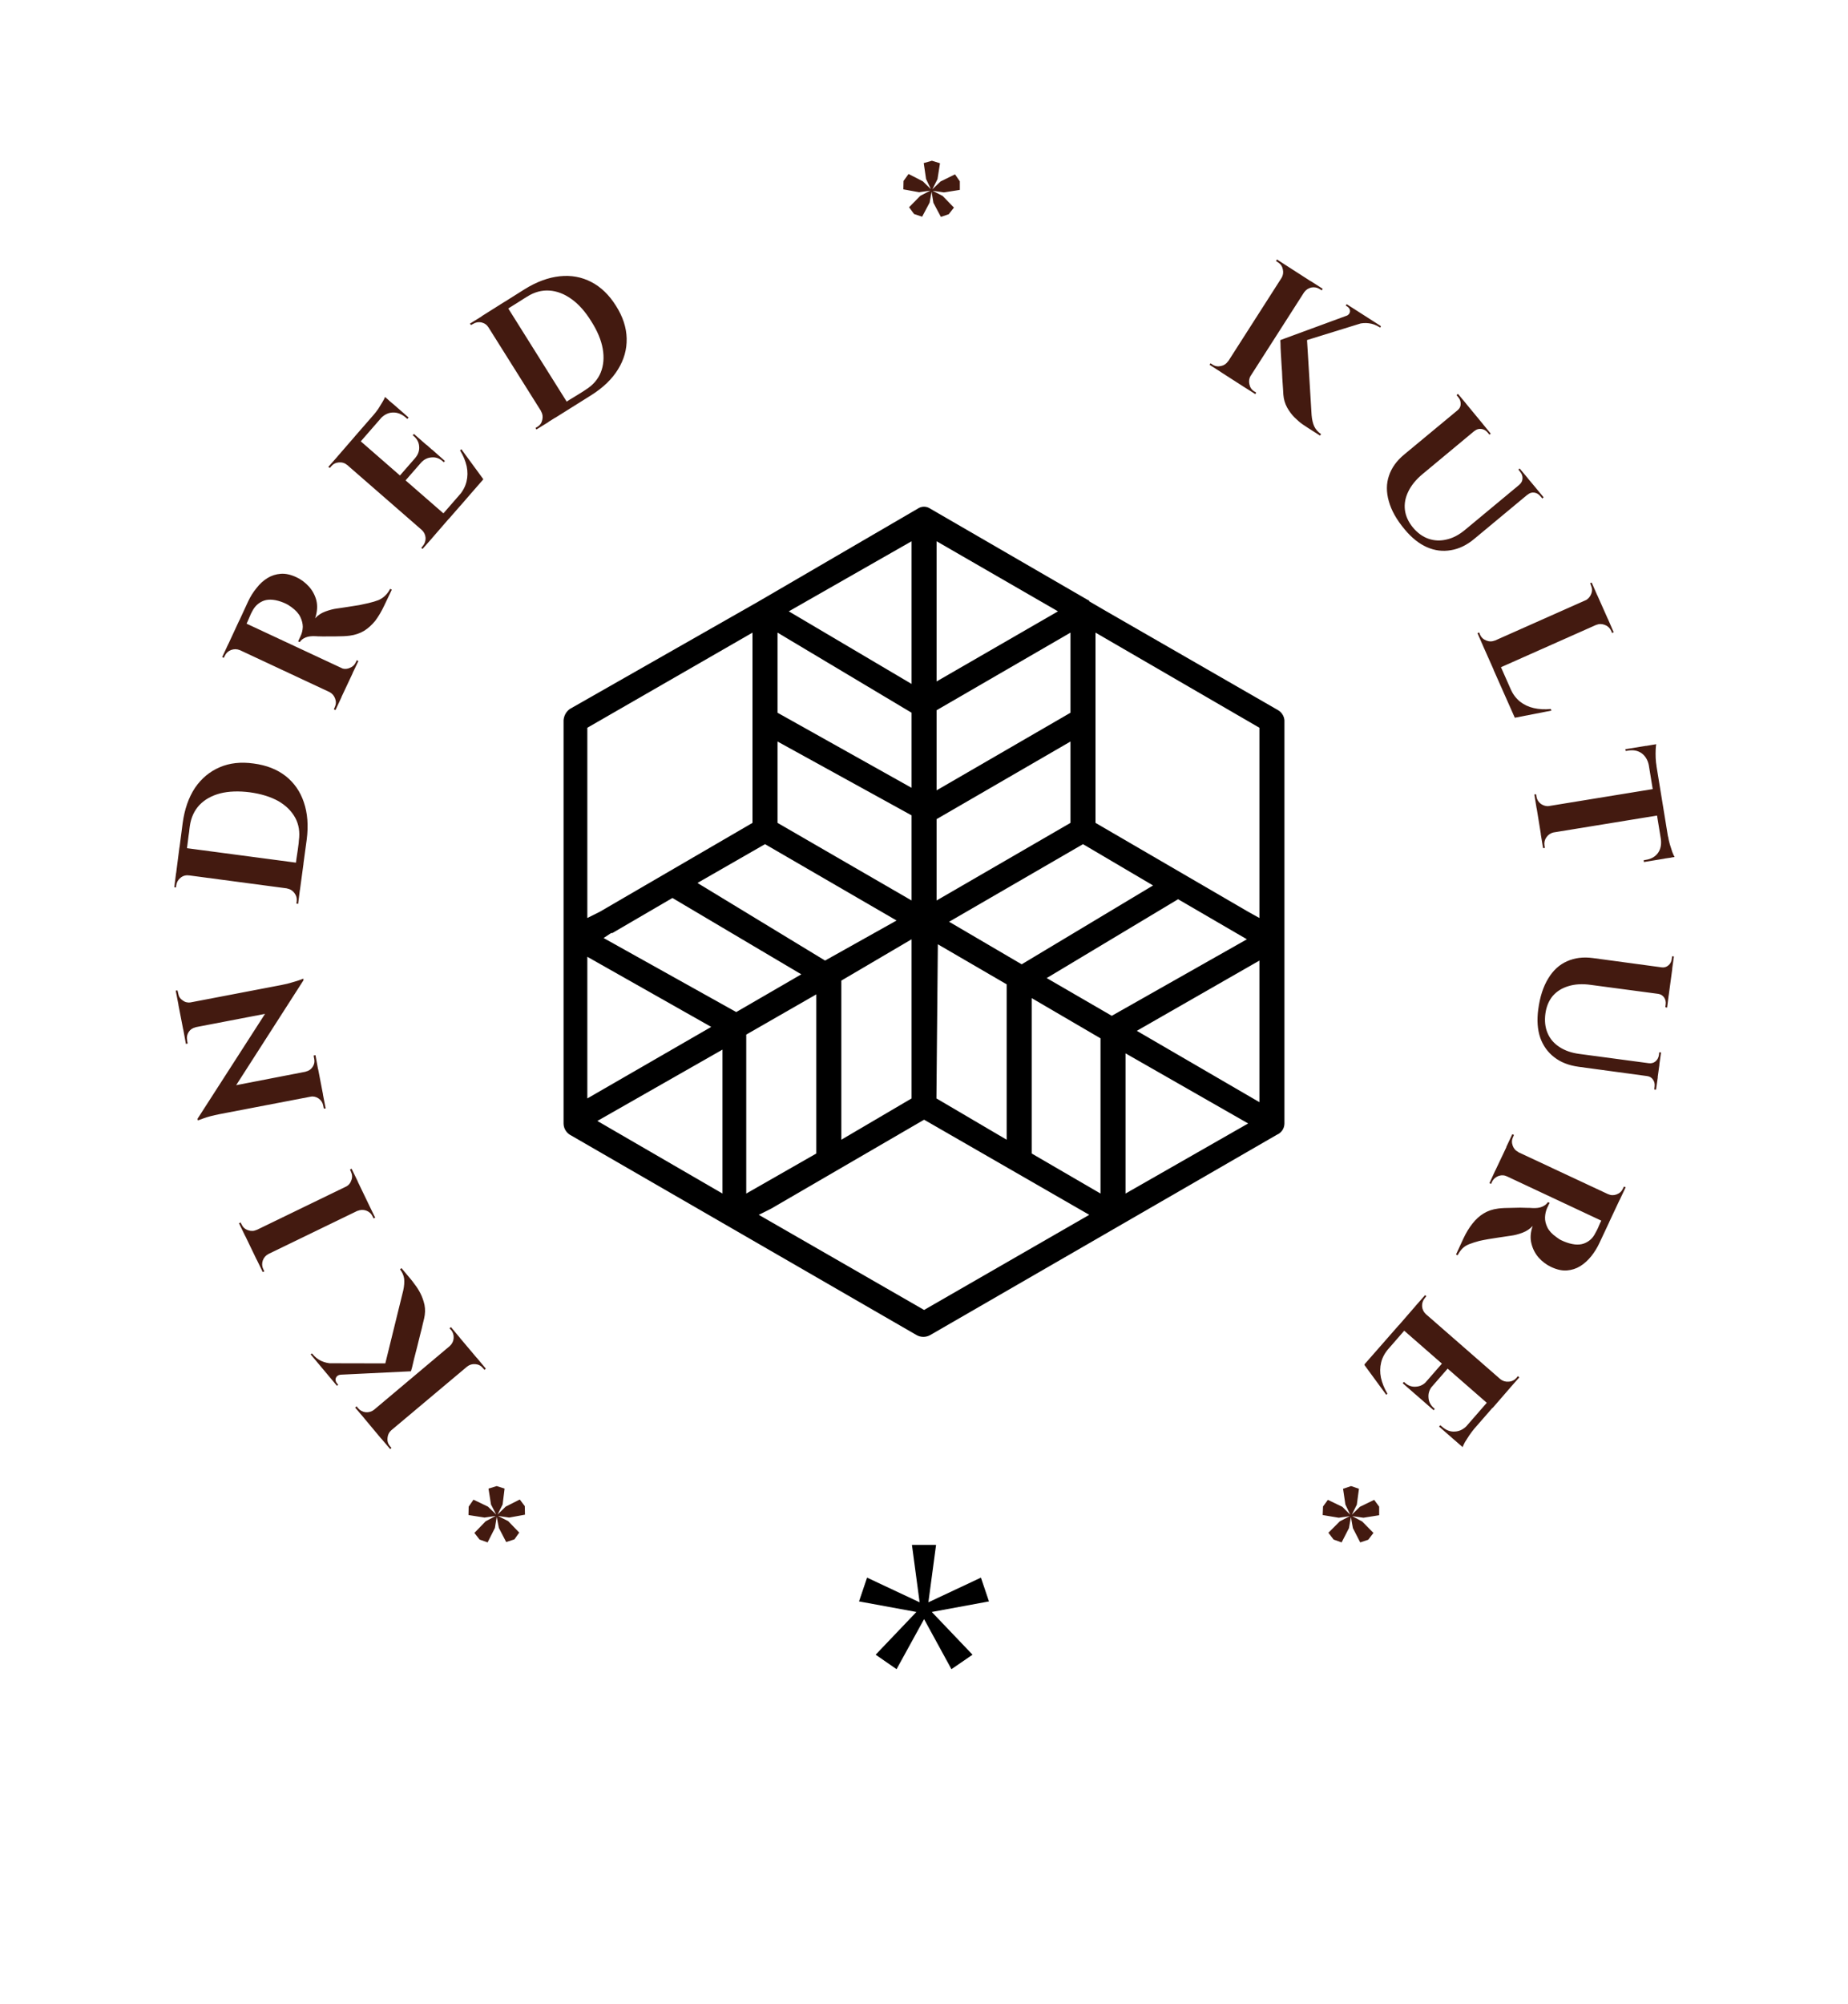<svg xmlns="http://www.w3.org/2000/svg" version="1.1" xmlns:xlink="http://www.w3.org/1999/xlink" xmlns:svgjs="http://svgjs.dev/svgjs" viewBox="0 0 10.339 11.208"><g transform="matrix(1,0,0,1,3.153,2.834)"><g><path d=" M -0.374 5.477 L -0.33 5.491 L -0.341 5.58 L -0.369 5.636 L -0.377 5.636 L -0.406 5.58 L -0.42 5.491 L -0.374 5.477 M -0.217 5.589 L -0.216 5.637 L -0.304 5.653 L -0.367 5.644 L -0.369 5.636 L -0.324 5.592 L -0.245 5.552 L -0.217 5.589 M -0.275 5.775 L -0.321 5.79 L -0.362 5.711 L -0.374 5.649 L -0.367 5.644 L -0.31 5.673 L -0.248 5.737 L -0.275 5.775 M -0.47 5.776 L -0.499 5.739 L -0.436 5.674 L -0.38 5.644 L -0.374 5.649 L -0.384 5.711 L -0.425 5.792 L -0.47 5.776 M -0.531 5.592 L -0.504 5.553 L -0.423 5.592 L -0.377 5.636 L -0.38 5.644 L -0.442 5.653 L -0.532 5.639 L -0.531 5.592 M -0.38 5.645 L -0.381 5.642 L -0.379 5.637 L -0.377 5.636 L -0.37 5.635 Q -0.369 5.636 -0.369 5.636 Q -0.368 5.637 -0.368 5.637 L -0.366 5.643 L -0.368 5.646 L -0.372 5.65 L -0.375 5.649 L -0.38 5.645 M -1.003 4.814 L -0.897 4.383 Q -0.889 4.346 -0.892 4.317 Q -0.896 4.289 -0.915 4.265 L -0.907 4.258 L -0.854 4.321 Q -0.847 4.329 -0.832 4.35 Q -0.816 4.37 -0.801 4.399 Q -0.786 4.428 -0.778 4.464 Q -0.771 4.5 -0.78 4.539 Q -0.782 4.547 -0.788 4.572 Q -0.793 4.596 -0.802 4.629 Q -0.81 4.662 -0.819 4.698 Q -0.828 4.733 -0.836 4.764 Q -0.843 4.796 -0.848 4.815 Q -0.854 4.835 -0.854 4.835 L -1.003 4.814 M -1.365 4.79 L -0.898 4.791 L -0.854 4.835 L -1.308 4.857 L -1.365 4.79 M -1.415 4.741 L -1.408 4.735 L -1.405 4.738 Q -1.384 4.764 -1.356 4.777 Q -1.327 4.79 -1.297 4.791 L -1.247 4.854 Q -1.267 4.856 -1.274 4.872 Q -1.28 4.888 -1.267 4.903 L -1.261 4.911 L -1.268 4.916 L -1.412 4.744 L -1.415 4.741 M -1.116 5.097 L -0.581 4.647 L -0.484 4.762 L -1.02 5.212 L -1.116 5.097 M -0.542 4.806 L -0.486 4.759 L -0.435 4.82 L -0.442 4.827 Q -0.443 4.826 -0.447 4.822 Q -0.45 4.818 -0.451 4.817 Q -0.468 4.797 -0.494 4.795 Q -0.52 4.793 -0.54 4.809 L -0.542 4.806 M -0.966 5.162 L -0.964 5.165 Q -0.983 5.182 -0.985 5.208 Q -0.988 5.234 -0.971 5.254 Q -0.97 5.255 -0.967 5.259 Q -0.963 5.263 -0.963 5.264 L -0.97 5.27 L -1.022 5.209 L -0.966 5.162 M -0.635 4.696 L -0.637 4.694 Q -0.617 4.676 -0.615 4.65 Q -0.613 4.624 -0.629 4.604 Q -0.63 4.604 -0.634 4.599 Q -0.637 4.595 -0.638 4.594 L -0.63 4.588 L -0.579 4.649 L -0.635 4.696 M -1.058 5.052 L -1.114 5.099 L -1.166 5.038 L -1.158 5.031 Q -1.157 5.032 -1.154 5.036 Q -1.15 5.041 -1.15 5.041 Q -1.133 5.061 -1.107 5.064 Q -1.081 5.066 -1.06 5.05 L -1.058 5.052 M -1.782 4.076 L -1.153 3.771 L -1.088 3.906 L -1.717 4.211 L -1.782 4.076 M -1.154 3.935 L -1.089 3.904 L -1.054 3.976 L -1.063 3.98 Q -1.063 3.98 -1.066 3.974 Q -1.069 3.968 -1.069 3.968 Q -1.08 3.945 -1.105 3.936 Q -1.129 3.928 -1.153 3.938 L -1.154 3.935 M -1.653 4.177 L -1.651 4.179 Q -1.674 4.191 -1.683 4.216 Q -1.691 4.241 -1.68 4.264 Q -1.68 4.264 -1.677 4.27 Q -1.674 4.276 -1.674 4.276 L -1.683 4.28 L -1.718 4.208 L -1.653 4.177 M -1.217 3.806 L -1.218 3.803 Q -1.195 3.791 -1.187 3.766 Q -1.178 3.742 -1.19 3.718 Q -1.19 3.718 -1.192 3.713 Q -1.195 3.707 -1.195 3.707 L -1.186 3.702 L -1.151 3.774 L -1.217 3.806 M -1.715 4.047 L -1.781 4.079 L -1.816 4.007 L -1.807 4.003 Q -1.806 4.003 -1.804 4.009 Q -1.801 4.014 -1.801 4.014 Q -1.79 4.038 -1.765 4.046 Q -1.74 4.055 -1.717 4.044 L -1.715 4.047 M -2.048 3.423 L -1.571 2.682 L -1.455 2.648 L -1.93 3.388 L -2.048 3.423 M -1.417 3.297 L -1.347 3.283 L -1.331 3.365 L -1.341 3.366 Q -1.341 3.366 -1.343 3.358 Q -1.345 3.349 -1.345 3.348 Q -1.35 3.323 -1.371 3.309 Q -1.392 3.295 -1.416 3.299 L -1.417 3.297 M -1.443 3.159 Q -1.418 3.154 -1.404 3.133 Q -1.39 3.112 -1.395 3.088 Q -1.395 3.087 -1.397 3.078 Q -1.398 3.069 -1.398 3.069 L -1.388 3.067 L -1.373 3.149 L -1.442 3.162 L -1.443 3.159 M -2.048 3.423 L -1.925 3.253 L -1.373 3.146 L -1.346 3.286 L -1.925 3.397 Q -1.98 3.408 -2.013 3.42 Q -2.046 3.432 -2.046 3.432 L -2.048 3.423 M -2.155 2.785 L -1.58 2.675 Q -1.543 2.668 -1.515 2.659 Q -1.487 2.651 -1.471 2.645 Q -1.456 2.639 -1.456 2.639 L -1.455 2.648 L -1.586 2.82 L -2.128 2.924 L -2.155 2.785 M -2.17 2.706 L -2.16 2.705 Q -2.16 2.705 -2.158 2.713 Q -2.156 2.722 -2.156 2.722 Q -2.152 2.747 -2.131 2.761 Q -2.111 2.776 -2.085 2.772 L -2.084 2.775 L -2.154 2.788 L -2.17 2.706 M -2.113 3.004 L -2.128 2.922 L -2.059 2.909 L -2.058 2.911 Q -2.084 2.917 -2.097 2.937 Q -2.111 2.958 -2.106 2.983 Q -2.106 2.983 -2.105 2.992 Q -2.103 3.001 -2.103 3.002 L -2.113 3.004 M -2.131 1.769 Q -2.115 1.652 -2.062 1.572 Q -2.008 1.493 -1.924 1.457 Q -1.841 1.421 -1.734 1.436 Q -1.627 1.45 -1.555 1.506 Q -1.483 1.563 -1.453 1.653 Q -1.422 1.744 -1.437 1.861 L -1.469 2.097 L -1.511 2.092 Q -1.507 2.063 -1.503 2.032 Q -1.498 2.001 -1.495 1.972 Q -1.491 1.943 -1.487 1.919 Q -1.484 1.895 -1.482 1.881 Q -1.481 1.867 -1.481 1.867 Q -1.471 1.796 -1.501 1.74 Q -1.532 1.683 -1.596 1.646 Q -1.661 1.61 -1.755 1.597 Q -1.849 1.585 -1.921 1.603 Q -1.993 1.622 -2.037 1.668 Q -2.081 1.715 -2.091 1.786 Q -2.091 1.786 -2.093 1.801 Q -2.094 1.815 -2.098 1.84 Q -2.101 1.865 -2.105 1.895 Q -2.109 1.926 -2.114 1.959 Q -2.118 1.991 -2.122 2.021 L -2.163 2.015 L -2.131 1.769 M -2.149 1.904 L -1.455 1.996 L -1.475 2.144 L -2.168 2.052 L -2.149 1.904 M -1.547 2.132 L -1.475 2.141 L -1.485 2.221 L -1.495 2.219 Q -1.495 2.219 -1.494 2.213 Q -1.493 2.206 -1.493 2.206 Q -1.49 2.181 -1.506 2.16 Q -1.522 2.139 -1.547 2.135 L -1.547 2.132 M -2.096 2.059 L -2.096 2.062 Q -2.122 2.058 -2.143 2.075 Q -2.163 2.091 -2.167 2.117 Q -2.167 2.117 -2.168 2.123 Q -2.168 2.129 -2.168 2.129 L -2.178 2.128 L -2.168 2.049 L -2.096 2.059 M -1.819 0.647 L -1.765 0.53 Q -1.746 0.489 -1.718 0.455 Q -1.691 0.42 -1.657 0.399 Q -1.623 0.378 -1.582 0.375 Q -1.541 0.372 -1.493 0.395 Q -1.455 0.413 -1.425 0.446 Q -1.395 0.479 -1.383 0.524 Q -1.372 0.57 -1.39 0.624 Q -1.368 0.599 -1.333 0.586 Q -1.298 0.573 -1.267 0.569 Q -1.265 0.569 -1.246 0.566 Q -1.227 0.563 -1.2 0.559 Q -1.172 0.555 -1.143 0.55 Q -1.114 0.544 -1.092 0.539 Q -1.058 0.531 -1.035 0.522 Q -1.013 0.512 -0.998 0.497 Q -0.982 0.482 -0.97 0.459 L -0.961 0.464 L -1.003 0.552 Q -1.026 0.601 -1.053 0.637 Q -1.081 0.672 -1.116 0.694 Q -1.151 0.715 -1.196 0.721 Q -1.211 0.723 -1.231 0.724 Q -1.252 0.725 -1.275 0.725 Q -1.299 0.725 -1.32 0.725 Q -1.342 0.726 -1.359 0.725 Q -1.377 0.725 -1.386 0.724 Q -1.421 0.722 -1.443 0.731 Q -1.465 0.74 -1.476 0.757 L -1.485 0.753 Q -1.484 0.75 -1.48 0.742 Q -1.476 0.734 -1.472 0.725 Q -1.46 0.7 -1.459 0.672 Q -1.459 0.645 -1.473 0.616 Q -1.487 0.587 -1.523 0.561 Q -1.531 0.556 -1.541 0.549 Q -1.551 0.543 -1.565 0.537 Q -1.631 0.51 -1.676 0.525 Q -1.72 0.541 -1.742 0.585 Q -1.749 0.597 -1.755 0.612 Q -1.762 0.628 -1.767 0.64 Q -1.773 0.652 -1.775 0.657 Q -1.776 0.656 -1.787 0.654 Q -1.797 0.652 -1.808 0.649 Q -1.819 0.647 -1.819 0.647 M -1.814 0.635 L -1.18 0.931 L -1.244 1.067 L -1.877 0.771 L -1.814 0.635 M -1.309 1.034 L -1.242 1.064 L -1.276 1.137 L -1.285 1.133 Q -1.285 1.132 -1.283 1.127 Q -1.28 1.122 -1.28 1.121 Q -1.269 1.097 -1.278 1.073 Q -1.287 1.048 -1.31 1.036 L -1.309 1.034 M -1.81 0.799 L -1.811 0.802 Q -1.835 0.792 -1.86 0.801 Q -1.884 0.81 -1.895 0.833 Q -1.896 0.834 -1.898 0.839 Q -1.9 0.844 -1.901 0.845 L -1.91 0.841 L -1.876 0.768 L -1.81 0.799 M -1.248 0.903 L -1.246 0.901 Q -1.223 0.912 -1.198 0.902 Q -1.173 0.893 -1.162 0.869 Q -1.161 0.867 -1.159 0.863 Q -1.157 0.858 -1.157 0.858 L -1.148 0.863 L -1.182 0.934 L -1.248 0.903 M -1.167 -0.394 L -0.64 0.065 L -0.738 0.178 L -1.265 -0.281 L -1.167 -0.394 M -0.499 -0.162 L -0.451 -0.151 L -0.642 0.068 L -0.674 0.039 L -0.499 -0.162 M -0.766 -0.346 L -0.735 -0.318 L -0.886 -0.145 L -0.917 -0.173 L -0.766 -0.346 M -0.986 -0.602 L -0.953 -0.574 L -1.136 -0.364 L -1.169 -0.392 L -0.986 -0.602 M -0.572 -0.322 L -0.449 -0.154 L -0.577 -0.006 L -0.586 -0.061 Q -0.553 -0.099 -0.543 -0.141 Q -0.533 -0.182 -0.542 -0.226 Q -0.552 -0.271 -0.579 -0.315 L -0.572 -0.322 M -0.736 -0.32 L -0.664 -0.256 L -0.67 -0.249 L -0.677 -0.255 Q -0.704 -0.279 -0.738 -0.276 Q -0.772 -0.274 -0.797 -0.247 L -0.798 -0.248 L -0.736 -0.32 M -0.837 -0.407 L -0.765 -0.344 L -0.827 -0.273 L -0.829 -0.274 Q -0.805 -0.303 -0.808 -0.337 Q -0.81 -0.371 -0.838 -0.395 L -0.844 -0.4 L -0.837 -0.407 M -0.955 -0.576 L -0.867 -0.499 L -0.874 -0.491 L -0.883 -0.499 Q -0.918 -0.529 -0.957 -0.527 Q -0.996 -0.525 -1.027 -0.49 L -1.029 -0.491 L -0.955 -0.576 M -0.999 -0.614 L -0.977 -0.595 L -1.066 -0.51 Q -1.051 -0.527 -1.037 -0.547 Q -1.024 -0.567 -1.013 -0.586 Q -1.002 -0.604 -0.999 -0.614 M -0.791 0.128 L -0.736 0.176 L -0.789 0.236 L -0.796 0.23 Q -0.796 0.23 -0.792 0.225 Q -0.788 0.22 -0.788 0.22 Q -0.771 0.2 -0.772 0.174 Q -0.774 0.148 -0.793 0.13 L -0.791 0.128 M -1.208 -0.235 L -1.21 -0.233 Q -1.23 -0.25 -1.257 -0.248 Q -1.283 -0.246 -1.3 -0.226 Q -1.3 -0.226 -1.304 -0.221 Q -1.308 -0.217 -1.308 -0.217 L -1.316 -0.223 L -1.263 -0.283 L -1.208 -0.235 M -0.217 -1.217 Q -0.117 -1.279 -0.021 -1.289 Q 0.074 -1.299 0.155 -1.257 Q 0.236 -1.215 0.293 -1.124 Q 0.351 -1.033 0.353 -0.941 Q 0.355 -0.85 0.305 -0.769 Q 0.255 -0.687 0.155 -0.624 L -0.046 -0.498 L -0.069 -0.533 Q -0.045 -0.548 -0.018 -0.565 Q 0.008 -0.582 0.033 -0.598 Q 0.058 -0.613 0.079 -0.626 Q 0.099 -0.639 0.111 -0.646 Q 0.123 -0.654 0.123 -0.654 Q 0.184 -0.692 0.208 -0.751 Q 0.232 -0.811 0.219 -0.884 Q 0.206 -0.957 0.155 -1.037 Q 0.105 -1.118 0.045 -1.161 Q -0.016 -1.205 -0.08 -1.209 Q -0.144 -1.213 -0.204 -1.175 Q -0.204 -1.175 -0.217 -1.167 Q -0.229 -1.159 -0.25 -1.146 Q -0.271 -1.133 -0.298 -1.116 Q -0.324 -1.1 -0.352 -1.082 Q -0.38 -1.065 -0.405 -1.049 L -0.427 -1.085 L -0.217 -1.217 M -0.332 -1.145 L 0.04 -0.552 L -0.087 -0.473 L -0.459 -1.065 L -0.332 -1.145 M -0.123 -0.536 L -0.084 -0.474 L -0.152 -0.432 L -0.157 -0.44 Q -0.157 -0.44 -0.152 -0.444 Q -0.146 -0.447 -0.146 -0.447 Q -0.124 -0.461 -0.119 -0.486 Q -0.113 -0.512 -0.126 -0.534 L -0.123 -0.536 M -0.417 -1.005 L -0.42 -1.003 Q -0.434 -1.025 -0.46 -1.031 Q -0.485 -1.036 -0.507 -1.022 Q -0.507 -1.022 -0.513 -1.019 Q -0.518 -1.016 -0.518 -1.016 L -0.524 -1.024 L -0.456 -1.066 L -0.417 -1.005 M 2.155 -1.636 L 2.111 -1.621 L 2.069 -1.7 L 2.059 -1.762 L 2.065 -1.767 L 2.121 -1.738 L 2.184 -1.673 L 2.155 -1.636 M 1.961 -1.637 L 1.933 -1.675 L 1.996 -1.739 L 2.052 -1.768 L 2.059 -1.762 L 2.048 -1.701 L 2.006 -1.622 L 1.961 -1.637 M 1.902 -1.822 L 1.93 -1.861 L 2.01 -1.82 L 2.055 -1.776 L 2.052 -1.768 L 1.989 -1.759 L 1.901 -1.775 L 1.902 -1.822 M 2.061 -1.935 L 2.106 -1.921 L 2.092 -1.832 L 2.063 -1.775 L 2.055 -1.776 L 2.028 -1.833 L 2.015 -1.922 L 2.061 -1.935 M 2.217 -1.82 L 2.217 -1.772 L 2.128 -1.758 L 2.065 -1.767 L 2.063 -1.775 L 2.109 -1.819 L 2.19 -1.859 L 2.217 -1.82 M 2.062 -1.776 L 2.065 -1.774 L 2.066 -1.768 L 2.065 -1.766 L 2.06 -1.762 Q 2.059 -1.762 2.058 -1.762 Q 2.057 -1.763 2.057 -1.763 L 2.052 -1.767 L 2.052 -1.77 L 2.053 -1.776 L 2.056 -1.777 L 2.062 -1.776 M 4.158 -0.956 L 4.185 -0.513 Q 4.188 -0.475 4.2 -0.449 Q 4.212 -0.424 4.238 -0.406 L 4.232 -0.398 L 4.163 -0.442 Q 4.154 -0.448 4.133 -0.462 Q 4.112 -0.477 4.089 -0.5 Q 4.066 -0.523 4.048 -0.555 Q 4.03 -0.588 4.027 -0.627 Q 4.027 -0.636 4.025 -0.661 Q 4.023 -0.686 4.021 -0.72 Q 4.02 -0.755 4.017 -0.791 Q 4.015 -0.827 4.013 -0.859 Q 4.011 -0.892 4.011 -0.912 Q 4.01 -0.932 4.01 -0.932 L 4.158 -0.956 M 4.511 -1.041 L 4.065 -0.903 L 4.01 -0.932 L 4.437 -1.089 L 4.511 -1.041 M 4.573 -1.009 L 4.569 -1.002 L 4.565 -1.004 Q 4.537 -1.022 4.506 -1.026 Q 4.475 -1.03 4.446 -1.022 L 4.379 -1.067 Q 4.398 -1.075 4.4 -1.092 Q 4.401 -1.109 4.384 -1.12 L 4.376 -1.125 L 4.381 -1.133 L 4.57 -1.012 L 4.573 -1.009 M 4.182 -1.26 L 3.805 -0.671 L 3.679 -0.752 L 4.056 -1.341 L 4.182 -1.26 M 3.721 -0.812 L 3.681 -0.751 L 3.614 -0.794 L 3.619 -0.802 Q 3.62 -0.802 3.625 -0.799 Q 3.63 -0.796 3.63 -0.795 Q 3.652 -0.781 3.678 -0.787 Q 3.703 -0.792 3.718 -0.814 L 3.721 -0.812 M 4.019 -1.278 L 4.017 -1.28 Q 4.03 -1.302 4.024 -1.328 Q 4.019 -1.353 3.997 -1.367 Q 3.996 -1.368 3.991 -1.371 Q 3.987 -1.374 3.986 -1.374 L 3.991 -1.383 L 4.059 -1.339 L 4.019 -1.278 M 3.842 -0.734 L 3.844 -0.733 Q 3.831 -0.71 3.837 -0.685 Q 3.842 -0.659 3.864 -0.645 Q 3.865 -0.645 3.87 -0.642 Q 3.874 -0.639 3.875 -0.638 L 3.87 -0.63 L 3.802 -0.673 L 3.842 -0.734 M 4.14 -1.2 L 4.18 -1.262 L 4.247 -1.219 L 4.242 -1.21 Q 4.241 -1.211 4.236 -1.214 Q 4.232 -1.217 4.231 -1.217 Q 4.209 -1.231 4.183 -1.226 Q 4.158 -1.22 4.143 -1.199 L 4.14 -1.2 M 5.143 -0.463 L 4.805 -0.182 Q 4.751 -0.137 4.726 -0.085 Q 4.701 -0.034 4.707 0.017 Q 4.713 0.068 4.751 0.115 Q 4.79 0.162 4.839 0.179 Q 4.888 0.196 4.941 0.183 Q 4.994 0.171 5.045 0.128 L 5.393 -0.161 L 5.439 -0.106 L 5.096 0.179 Q 5.033 0.232 4.964 0.243 Q 4.896 0.255 4.83 0.226 Q 4.764 0.197 4.706 0.127 Q 4.638 0.046 4.617 -0.031 Q 4.595 -0.108 4.618 -0.174 Q 4.64 -0.24 4.703 -0.292 L 5.048 -0.578 L 5.143 -0.463 M 5.05 -0.576 L 5.004 -0.537 L 5.002 -0.54 Q 5.019 -0.554 5.019 -0.574 Q 5.02 -0.595 5.006 -0.612 Q 5.006 -0.612 5.001 -0.618 Q 4.996 -0.625 4.996 -0.625 L 5.004 -0.631 L 5.05 -0.576 M 5.187 -0.409 L 5.18 -0.403 Q 5.18 -0.403 5.175 -0.409 Q 5.17 -0.415 5.17 -0.415 Q 5.156 -0.432 5.135 -0.435 Q 5.114 -0.438 5.097 -0.424 L 5.096 -0.426 L 5.142 -0.464 L 5.187 -0.409 M 5.395 -0.159 L 5.349 -0.121 L 5.347 -0.123 Q 5.364 -0.137 5.365 -0.158 Q 5.366 -0.179 5.352 -0.195 Q 5.352 -0.195 5.347 -0.202 Q 5.342 -0.208 5.342 -0.208 L 5.349 -0.214 L 5.395 -0.159 M 5.483 -0.053 L 5.476 -0.046 Q 5.476 -0.046 5.471 -0.052 Q 5.465 -0.059 5.465 -0.059 Q 5.451 -0.076 5.431 -0.079 Q 5.41 -0.082 5.393 -0.067 L 5.392 -0.069 L 5.438 -0.107 L 5.483 -0.053 M 5.844 0.631 L 5.205 0.915 L 5.144 0.778 L 5.783 0.494 L 5.844 0.631 M 5.351 1.138 L 5.321 1.178 L 5.203 0.912 L 5.243 0.894 L 5.351 1.138 M 5.527 1.14 L 5.322 1.18 L 5.243 1.001 L 5.297 1.017 Q 5.317 1.062 5.35 1.089 Q 5.384 1.116 5.428 1.126 Q 5.472 1.136 5.523 1.131 L 5.527 1.14 M 5.212 0.751 L 5.145 0.78 L 5.113 0.707 L 5.122 0.703 Q 5.122 0.703 5.125 0.709 Q 5.127 0.715 5.127 0.715 Q 5.138 0.739 5.162 0.748 Q 5.186 0.758 5.211 0.748 L 5.212 0.751 M 5.718 0.526 L 5.717 0.524 Q 5.74 0.512 5.749 0.488 Q 5.759 0.464 5.748 0.44 Q 5.748 0.44 5.746 0.434 Q 5.743 0.428 5.743 0.428 L 5.752 0.424 L 5.784 0.497 L 5.718 0.526 M 5.776 0.658 L 5.843 0.628 L 5.875 0.702 L 5.866 0.706 Q 5.866 0.705 5.863 0.699 Q 5.861 0.694 5.861 0.694 Q 5.85 0.67 5.826 0.661 Q 5.801 0.651 5.777 0.661 L 5.776 0.658 M 6.155 1.721 L 5.468 1.833 L 5.444 1.685 L 6.131 1.573 L 6.155 1.721 M 6.198 1.962 L 6.157 1.968 L 6.054 1.338 L 6.095 1.331 L 6.198 1.962 M 6.16 1.968 L 6.044 1.987 L 6.043 1.977 L 6.054 1.975 Q 6.1 1.968 6.123 1.936 Q 6.145 1.905 6.139 1.858 L 6.142 1.858 L 6.16 1.968 M 6.216 1.959 L 6.187 1.963 L 6.179 1.841 Q 6.182 1.863 6.189 1.887 Q 6.196 1.91 6.203 1.931 Q 6.211 1.951 6.216 1.959 M 5.516 1.677 L 5.444 1.688 L 5.431 1.609 L 5.441 1.608 Q 5.441 1.608 5.442 1.614 Q 5.443 1.621 5.443 1.621 Q 5.447 1.646 5.468 1.662 Q 5.49 1.677 5.515 1.674 L 5.516 1.677 M 5.539 1.818 L 5.54 1.821 Q 5.514 1.827 5.499 1.848 Q 5.484 1.869 5.488 1.895 Q 5.488 1.895 5.489 1.901 Q 5.49 1.908 5.49 1.908 L 5.48 1.909 L 5.467 1.83 L 5.539 1.818 M 6.075 1.446 L 6.072 1.447 Q 6.063 1.402 6.032 1.379 Q 6 1.356 5.954 1.364 L 5.943 1.366 L 5.94 1.356 L 6.057 1.337 L 6.075 1.446 M 6.113 1.328 Q 6.111 1.338 6.11 1.359 Q 6.109 1.38 6.11 1.405 Q 6.111 1.43 6.115 1.451 L 6.084 1.333 L 6.113 1.328 M 6.183 2.732 L 5.747 2.674 Q 5.677 2.664 5.622 2.681 Q 5.568 2.697 5.534 2.736 Q 5.501 2.776 5.493 2.835 Q 5.485 2.896 5.505 2.943 Q 5.525 2.991 5.571 3.021 Q 5.616 3.051 5.682 3.06 L 6.131 3.12 L 6.121 3.192 L 5.679 3.132 Q 5.597 3.121 5.543 3.079 Q 5.488 3.037 5.464 2.969 Q 5.441 2.901 5.453 2.811 Q 5.467 2.706 5.509 2.638 Q 5.55 2.57 5.614 2.542 Q 5.678 2.513 5.759 2.524 L 6.203 2.584 L 6.183 2.732 M 6.202 2.587 L 6.143 2.579 L 6.143 2.576 Q 6.165 2.579 6.181 2.565 Q 6.197 2.552 6.2 2.53 Q 6.2 2.53 6.201 2.522 Q 6.202 2.514 6.202 2.514 L 6.212 2.515 L 6.202 2.587 M 6.174 2.801 L 6.164 2.799 Q 6.164 2.799 6.165 2.791 Q 6.166 2.783 6.166 2.783 Q 6.169 2.762 6.157 2.744 Q 6.145 2.727 6.123 2.724 L 6.124 2.722 L 6.183 2.73 L 6.174 2.801 M 6.13 3.123 L 6.071 3.115 L 6.071 3.112 Q 6.093 3.115 6.109 3.102 Q 6.125 3.088 6.128 3.067 Q 6.128 3.067 6.129 3.059 Q 6.13 3.051 6.13 3.051 L 6.14 3.052 L 6.13 3.123 M 6.112 3.26 L 6.102 3.259 Q 6.102 3.259 6.103 3.251 Q 6.104 3.243 6.104 3.243 Q 6.107 3.221 6.095 3.204 Q 6.084 3.187 6.062 3.184 L 6.062 3.182 L 6.122 3.19 L 6.112 3.26 M 5.851 3.999 L 5.796 4.116 Q 5.777 4.157 5.75 4.191 Q 5.722 4.226 5.688 4.247 Q 5.654 4.268 5.613 4.271 Q 5.572 4.274 5.524 4.251 Q 5.486 4.233 5.456 4.2 Q 5.426 4.166 5.415 4.121 Q 5.403 4.076 5.422 4.022 Q 5.399 4.047 5.365 4.06 Q 5.33 4.073 5.299 4.077 Q 5.297 4.077 5.278 4.08 Q 5.259 4.083 5.231 4.087 Q 5.203 4.091 5.174 4.096 Q 5.145 4.101 5.123 4.106 Q 5.09 4.115 5.067 4.124 Q 5.044 4.133 5.029 4.148 Q 5.014 4.163 5.002 4.186 L 4.993 4.182 L 5.034 4.093 Q 5.057 4.044 5.085 4.009 Q 5.113 3.973 5.148 3.952 Q 5.182 3.931 5.228 3.925 Q 5.242 3.923 5.263 3.922 Q 5.284 3.921 5.307 3.921 Q 5.33 3.921 5.352 3.92 Q 5.374 3.92 5.391 3.921 Q 5.409 3.921 5.418 3.922 Q 5.453 3.924 5.474 3.915 Q 5.496 3.906 5.507 3.889 L 5.517 3.893 Q 5.515 3.896 5.511 3.904 Q 5.508 3.912 5.503 3.921 Q 5.492 3.946 5.491 3.974 Q 5.49 4.001 5.504 4.03 Q 5.518 4.059 5.555 4.085 Q 5.562 4.09 5.572 4.097 Q 5.583 4.103 5.597 4.109 Q 5.663 4.136 5.707 4.121 Q 5.752 4.105 5.773 4.061 Q 5.78 4.049 5.787 4.034 Q 5.793 4.019 5.799 4.006 Q 5.805 3.994 5.807 3.99 Q 5.808 3.99 5.818 3.992 Q 5.829 3.995 5.84 3.997 Q 5.851 3.999 5.851 3.999 M 5.845 4.011 L 5.212 3.714 L 5.276 3.579 L 5.909 3.875 L 5.845 4.011 M 5.341 3.612 L 5.274 3.581 L 5.308 3.509 L 5.317 3.513 Q 5.317 3.514 5.315 3.519 Q 5.312 3.524 5.312 3.525 Q 5.301 3.548 5.31 3.573 Q 5.319 3.598 5.342 3.609 L 5.341 3.612 M 5.842 3.847 L 5.843 3.844 Q 5.867 3.855 5.891 3.846 Q 5.916 3.837 5.927 3.813 Q 5.927 3.812 5.93 3.807 Q 5.932 3.802 5.933 3.802 L 5.942 3.806 L 5.908 3.878 L 5.842 3.847 M 5.279 3.742 L 5.278 3.745 Q 5.255 3.734 5.23 3.743 Q 5.205 3.753 5.194 3.776 Q 5.193 3.778 5.191 3.783 Q 5.189 3.787 5.189 3.787 L 5.18 3.783 L 5.213 3.711 L 5.279 3.742 M 5.198 5.04 L 4.671 4.58 L 4.769 4.467 L 5.296 4.927 L 5.198 5.04 M 4.53 4.807 L 4.481 4.796 L 4.673 4.577 L 4.705 4.606 L 4.53 4.807 M 4.797 4.991 L 4.765 4.963 L 4.916 4.79 L 4.948 4.818 L 4.797 4.991 M 5.016 5.247 L 4.984 5.219 L 5.167 5.009 L 5.199 5.037 L 5.016 5.247 M 4.603 4.967 L 4.48 4.799 L 4.608 4.651 L 4.617 4.707 Q 4.584 4.744 4.574 4.786 Q 4.564 4.827 4.573 4.871 Q 4.583 4.916 4.609 4.96 L 4.603 4.967 M 4.767 4.965 L 4.695 4.902 L 4.701 4.894 L 4.708 4.9 Q 4.735 4.924 4.769 4.921 Q 4.803 4.919 4.828 4.892 L 4.829 4.893 L 4.767 4.965 M 4.868 5.053 L 4.796 4.99 L 4.858 4.918 L 4.859 4.919 Q 4.836 4.948 4.839 4.982 Q 4.841 5.016 4.868 5.04 L 4.874 5.045 L 4.868 5.053 M 4.986 5.221 L 4.898 5.144 L 4.905 5.137 L 4.914 5.144 Q 4.948 5.175 4.987 5.172 Q 5.027 5.17 5.058 5.135 L 5.06 5.137 L 4.986 5.221 M 5.03 5.259 L 5.008 5.24 L 5.096 5.155 Q 5.082 5.172 5.068 5.192 Q 5.054 5.213 5.043 5.231 Q 5.033 5.25 5.03 5.259 M 4.822 4.517 L 4.767 4.469 L 4.82 4.409 L 4.827 4.415 Q 4.827 4.415 4.823 4.42 Q 4.819 4.425 4.819 4.425 Q 4.802 4.445 4.803 4.471 Q 4.805 4.497 4.824 4.515 L 4.822 4.517 M 5.239 4.881 L 5.241 4.879 Q 5.261 4.895 5.287 4.893 Q 5.313 4.892 5.331 4.872 Q 5.331 4.872 5.335 4.867 Q 5.339 4.862 5.339 4.862 L 5.347 4.869 L 5.294 4.929 L 5.239 4.881 M 4.249 5.591 L 4.276 5.554 L 4.357 5.593 L 4.401 5.637 L 4.399 5.645 L 4.337 5.654 L 4.247 5.639 L 4.249 5.591 M 4.406 5.477 L 4.45 5.492 L 4.438 5.581 L 4.41 5.637 L 4.401 5.637 L 4.374 5.58 L 4.361 5.492 L 4.406 5.477 M 4.563 5.592 L 4.563 5.64 L 4.475 5.654 L 4.412 5.645 L 4.41 5.637 L 4.455 5.593 L 4.535 5.554 L 4.563 5.592 M 4.502 5.777 L 4.457 5.792 L 4.416 5.712 L 4.405 5.65 L 4.412 5.645 L 4.468 5.675 L 4.531 5.739 L 4.502 5.777 M 4.308 5.776 L 4.279 5.738 L 4.343 5.674 L 4.399 5.645 L 4.405 5.65 L 4.394 5.712 L 4.353 5.792 L 4.308 5.776 M 4.407 5.65 L 4.403 5.65 L 4.399 5.646 L 4.398 5.644 L 4.4 5.638 Q 4.401 5.637 4.402 5.636 Q 4.403 5.636 4.403 5.636 L 4.409 5.636 L 4.411 5.639 L 4.413 5.644 L 4.412 5.647 L 4.407 5.65" fill="#431a10" fill-rule="nonzero"></path></g><g><path d=" M 1.746 6.42 L 1.974 6.181 L 1.653 6.122 L 1.698 5.989 L 1.992 6.127 L 1.949 5.806 L 2.084 5.806 L 2.041 6.127 L 2.335 5.989 L 2.38 6.122 L 2.06 6.181 L 2.288 6.42 L 2.17 6.501 L 2.017 6.221 L 1.863 6.501 L 1.746 6.42" fill="#000000" fill-rule="nonzero"></path></g><g clip-path="url(#SvgjsClipPath1012)"><g clip-path="url(#SvgjsClipPath10075bc69806-f5e0-4515-a854-dc954a1057d4)"><path d=" M 2.052 0.011 L 2.934 0.522 C 2.936 0.522 2.937 0.522 2.939 0.524 C 2.94 0.525 2.941 0.527 2.941 0.529 L 3.025 0.578 L 3.025 0.578 L 3.998 1.138 C 4.018 1.15 4.031 1.171 4.033 1.194 L 4.033 3.449 C 4.033 3.476 4.017 3.501 3.991 3.512 L 2.052 4.632 C 2.028 4.646 1.998 4.646 1.974 4.632 L 0.035 3.512 C 0.013 3.498 -0 3.474 -0 3.449 L -0 1.194 C 0.002 1.169 0.014 1.146 0.035 1.131 L 1.092 0.529 L 1.092 0.529 L 1.981 0.011 C 2.003 -0.004 2.03 -0.004 2.052 0.011 Z M 0.749 2.104 L 1.463 2.538 L 1.863 2.314 L 1.127 1.887 Z M 1.554 2.65 L 1.554 3.54 L 1.947 3.309 L 1.947 2.419 Z M 1.414 3.617 L 1.414 2.727 L 1.022 2.952 L 1.022 3.841 Z M 1.33 2.615 L 0.609 2.188 L 0.273 2.384 L 0.266 2.384 L 0.224 2.412 L 0.966 2.826 Z M 0.889 3.841 L 0.889 3.036 L 0.189 3.435 Z M 0.826 2.909 L 0.133 2.517 L 0.133 3.309 Z M 3.438 2.195 L 2.703 2.636 L 3.067 2.847 L 3.823 2.419 Z M 2.619 2.748 L 2.619 3.617 L 3.004 3.841 L 3.004 2.973 Z M 2.479 3.54 L 2.479 2.671 L 2.094 2.447 L 2.086 3.309 Z M 2.563 2.559 L 3.298 2.118 L 2.906 1.887 L 2.157 2.321 Z M 3.893 2.538 L 3.207 2.931 L 3.893 3.33 Z M 3.144 3.057 L 3.144 3.841 L 3.83 3.449 Z M 1.197 1.152 L 1.947 1.572 L 1.947 1.152 L 1.197 0.704 Z M 2.087 1.586 L 2.836 1.152 L 2.836 0.704 L 2.087 1.138 Z M 2.836 1.313 L 2.087 1.747 L 2.087 2.202 L 2.836 1.768 Z M 1.947 1.726 L 1.197 1.313 L 1.197 1.768 L 1.947 2.202 Z M 1.26 0.585 L 1.947 0.991 L 1.947 0.193 Z M 2.087 0.977 L 2.766 0.585 L 2.087 0.193 Z M 2.017 3.428 L 1.162 3.925 L 1.092 3.96 L 2.017 4.492 L 2.941 3.96 Z M 0.133 2.3 L 0.203 2.265 L 0.203 2.265 L 1.057 1.768 L 1.057 0.704 L 0.133 1.236 Z M 2.976 1.768 L 3.83 2.265 L 3.893 2.3 L 3.893 1.236 L 2.976 0.704 Z" fill="#000000" transform="matrix(1,0,0,1,0,0)" fill-rule="evenodd"></path></g></g></g><defs><clipPath id="SvgjsClipPath1012"><path d=" M 0 0 h 4.033 v 4.643 h -4.033 Z"></path></clipPath><clipPath id="SvgjsClipPath10075bc69806-f5e0-4515-a854-dc954a1057d4"><path d=" M 0 0 L 4.033 0 L 4.033 4.643 L 0 4.643 Z"></path></clipPath></defs></svg>